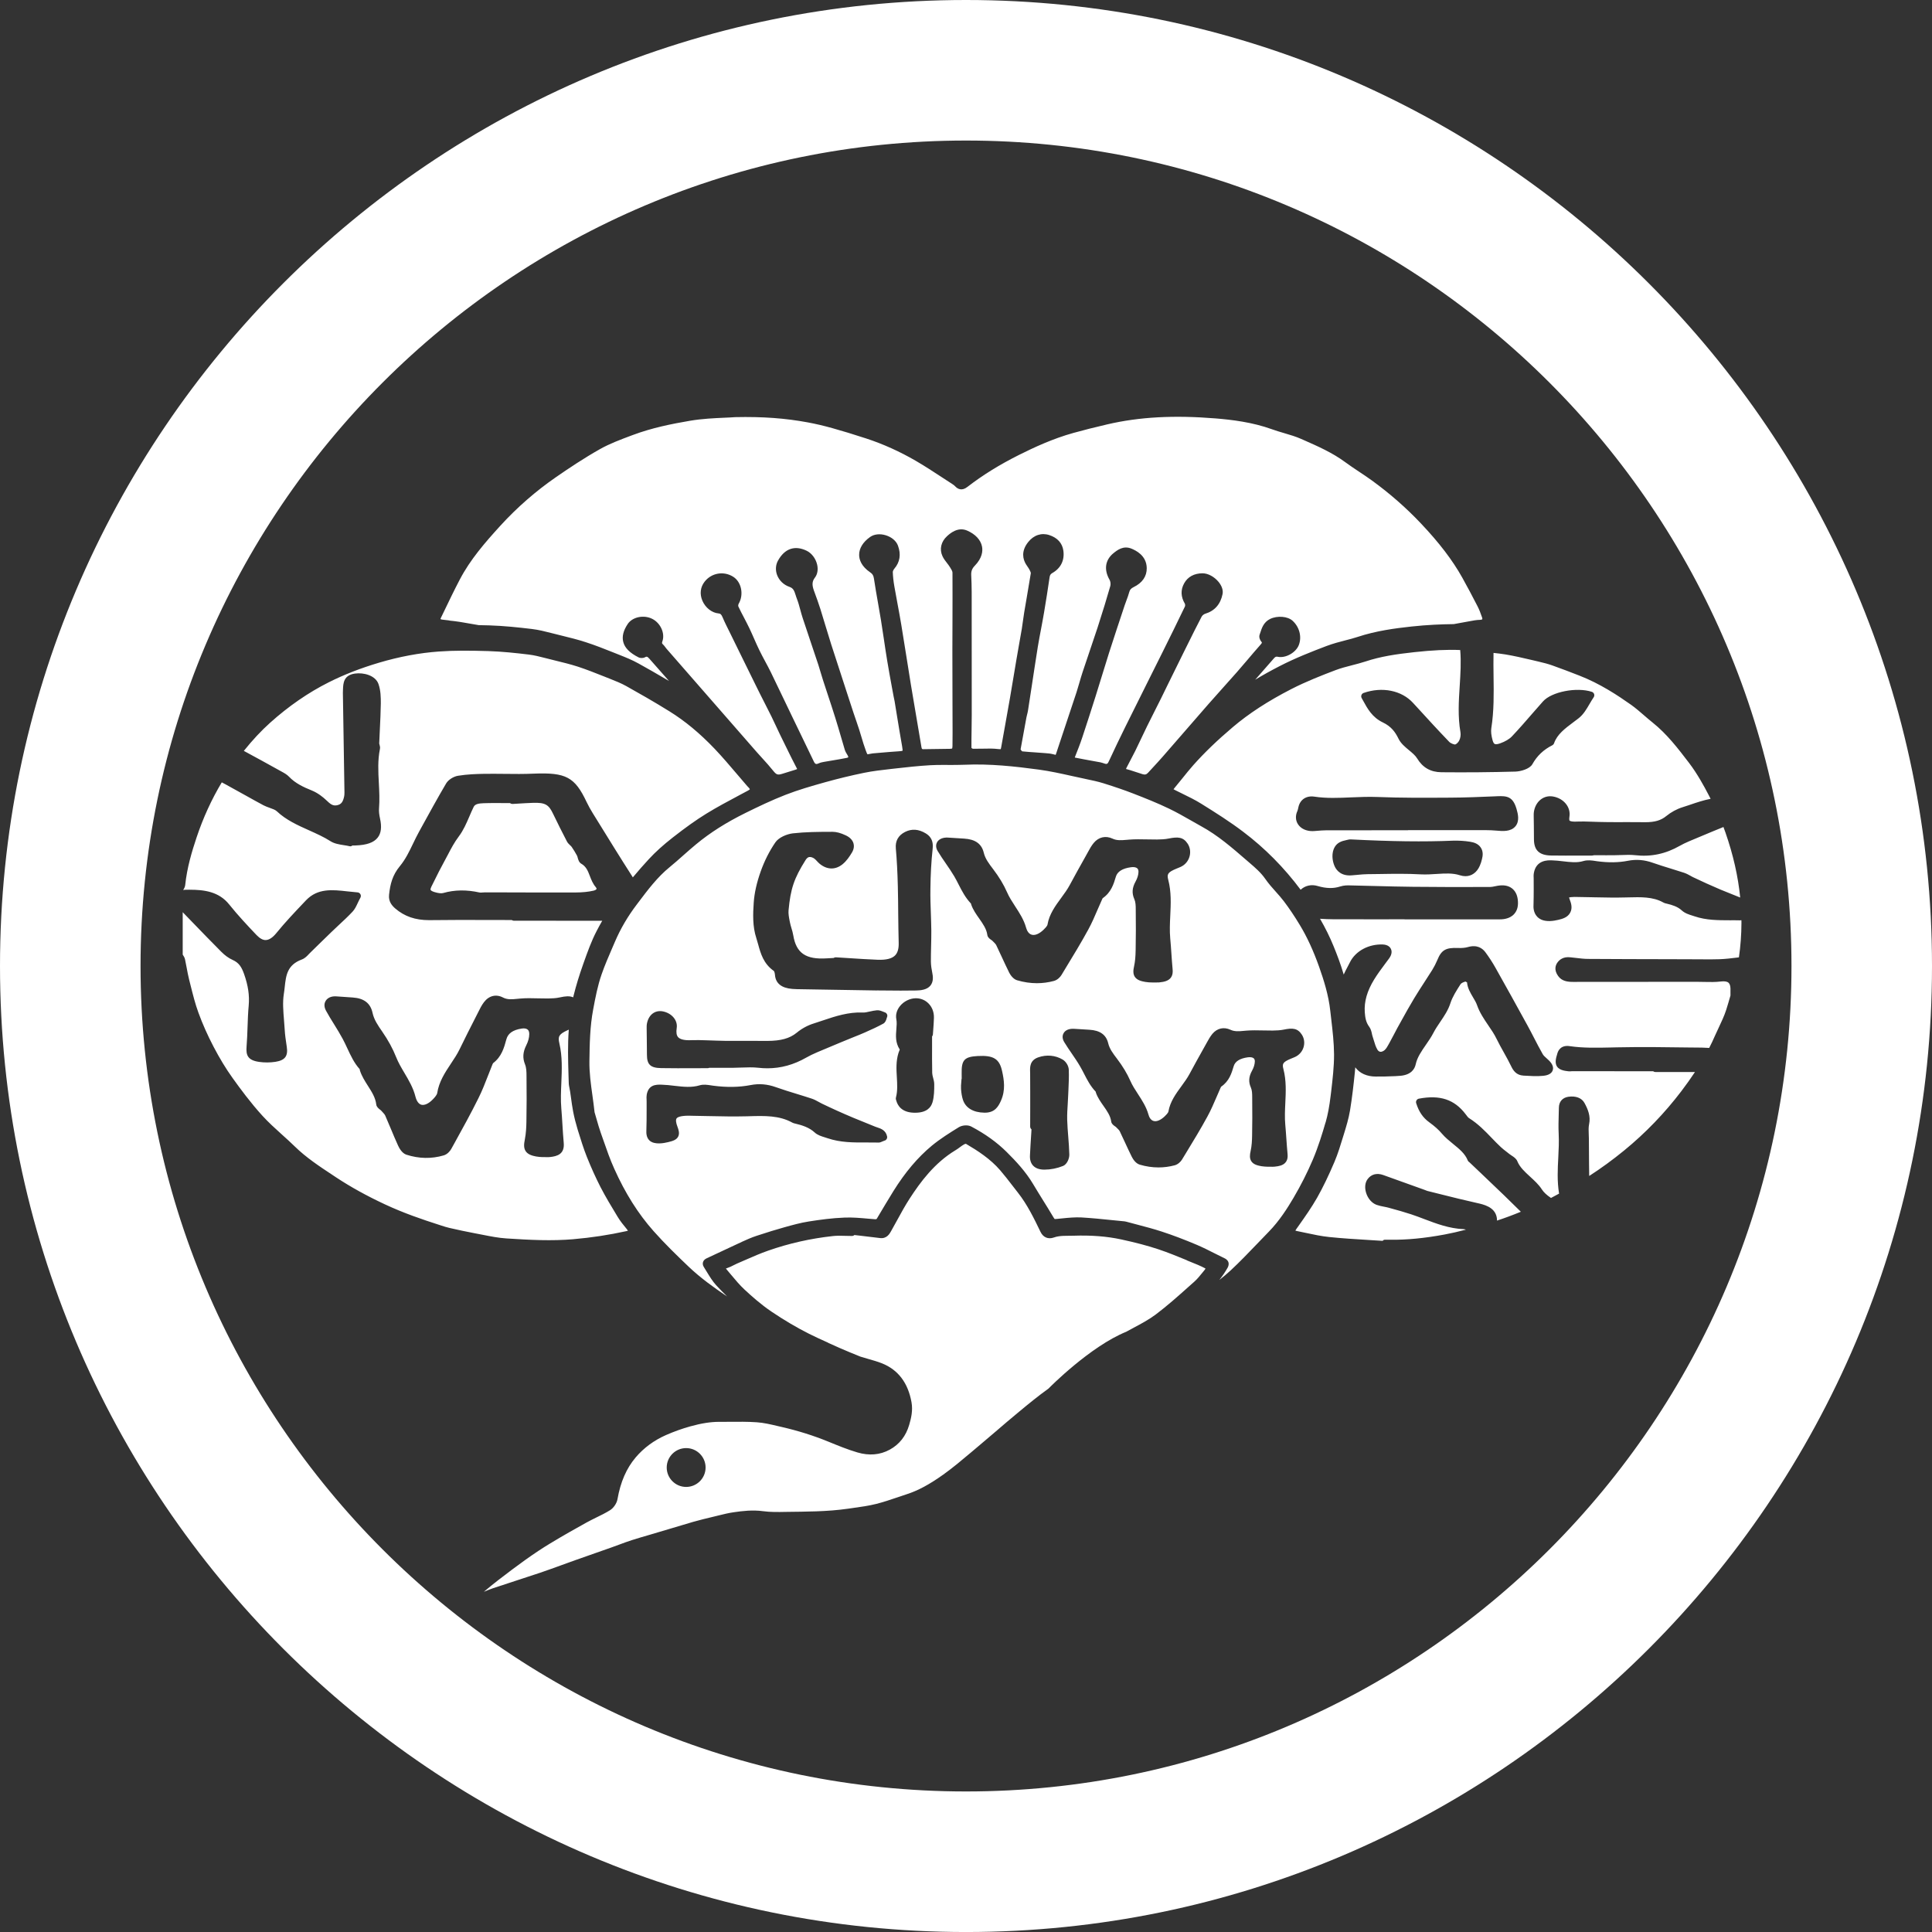 <?xml version="1.0" encoding="UTF-8"?><svg id="b" xmlns="http://www.w3.org/2000/svg" viewBox="0 0 98 98.001"><rect x="0" y="0" width="98" height="98.001" fill="#333333" stroke="none"/><defs><style>.d{fill:#fff;}</style></defs><g id="c"><path class="d" d="m67.24,56.939c.113-.394.194-.827.257-1.362l.027-.218c.072-.617.148-1.254.145-1.875-.003-.585-.072-1.184-.14-1.765l-.051-.443c-.086-.804-.335-1.579-.565-2.231-.294-.828-.616-1.525-.984-2.131-.273-.452-.535-.841-.799-1.19-.128-.17-.271-.33-.414-.49-.183-.204-.372-.416-.532-.648-.222-.321-.506-.566-.808-.825l-.168-.145c-.707-.612-1.437-1.246-2.27-1.7-.177-.098-.353-.199-.528-.299-.358-.204-.73-.416-1.105-.596-.597-.288-1.225-.537-1.817-.767-.448-.173-.929-.339-1.518-.523-.279-.087-.579-.15-.867-.21l-.081-.018c-.217-.045-.434-.093-.651-.141-.548-.122-1.117-.248-1.679-.324-1.2-.162-2.482-.304-3.769-.246-.279.012-.56.011-.835.01-.084-.001-.167-.001-.251-.001-.219,0-.437.003-.656.015-.599.034-1.208.103-1.797.169l-.195.022c-.451.051-.917.103-1.363.195-.658.135-1.327.297-1.992.483-.68.19-1.343.382-1.982.63-.7.272-1.395.605-2.041.924-.969.478-1.787.996-2.497,1.584-.217.178-.427.365-.638.551-.232.207-.466.414-.707.611-.618.502-1.105,1.148-1.576,1.773l-.086.114c-.458.601-.831,1.236-1.11,1.889l-.141.326c-.188.436-.384.887-.54,1.338-.2.572-.316,1.182-.426,1.772-.167.876-.18,1.761-.192,2.617-.01.587.072,1.181.153,1.756.039.283.077.565.108.849,0,.002.017.061.018.062l.091.314c.064.223.128.445.204.662l.133.377c.167.482.34.981.552,1.448.559,1.248,1.211,2.282,1.994,3.165.572.644,1.2,1.253,1.79,1.815.592.562,1.264,1.046,1.942,1.502-.192-.187-.38-.378-.56-.575-.182-.2-.321-.431-.458-.654-.051-.086-.103-.172-.157-.255-.071-.106-.066-.197-.049-.254.024-.086.089-.154.194-.202.303-.14.604-.282.907-.424.301-.142.604-.284.908-.424.207-.095.453-.204.708-.288.547-.18.996-.319,1.415-.435.41-.114.826-.23,1.248-.295.565-.088,1.173-.172,1.792-.195.414-.018.816.02,1.21.055l.353.029c.056,0,.067-.003.094-.048l.027-.046c.266-.447.53-.894.804-1.335.596-.956,1.232-1.708,1.947-2.302.427-.352.903-.649,1.365-.935.192-.116.471-.125.636-.037.71.375,1.297.797,1.795,1.29.473.47.964.993,1.341,1.626.163.275.333.547.501.819.162.259.323.518.478.78.051.085.096.161.114.175.017.007.111-.004.2-.013l.185-.018c.316-.032.646-.064.971-.048.518.03,1.041.083,1.548.135.215.022.432.044.648.064.03.003.059.009.087.018.185.051.37.099.553.147.409.108.831.218,1.24.352.564.184,1.146.405,1.782.674.318.135.629.293.929.445.158.079.315.159.474.235.039.018.158.076.199.206.04.131-.027.251-.051.29-.116.205-.251.404-.412.606.2-.157.397-.32.58-.49.463-.431.91-.899,1.344-1.35.194-.203.387-.405.582-.604.542-.553.957-1.211,1.258-1.723.37-.629.698-1.276.974-1.923.284-.668.495-1.364.648-1.894Zm-34.421-5.034c.089-.437.402-.665.777-.608.471.081.791.454.73.85-.034.22-.01.372.072.464.106.116.342.169.676.151.242-.01.495-.002.735.006l.552.018c.131.004.264.009.395.01h.838c.444.001.893,0,1.343.004.659-.004,1.114-.119,1.479-.418.252-.209.557-.373.855-.465.165-.051.328-.107.49-.162.618-.209,1.277-.422,1.978-.395.121.012.256-.024.394-.054.116-.025.232-.051.348-.06.113-.009.217.032.31.07.03.013.061.025.091.035.049.015.089.051.111.098s.022.101,0,.148c-.008.019-.013.041-.02.063-.025.087-.061.204-.175.268h-.002c-.284.155-.579.291-.935.448-.188.083-.38.16-.574.236l-.644.264c-.394.163-.789.327-1.183.496-.224.096-.402.182-.562.274-.636.363-1.284.543-1.97.543-.157,0-.315-.009-.474-.028-.274-.03-.547-.019-.838-.009-.143.006-.284.011-.427.012h-1.215c-.022.013-.047.019-.074.019l-.693.002c-.553.003-1.109.004-1.666-.005-.542-.008-.725-.177-.725-.672,0-.256-.003-.511-.007-.766l-.007-.573c-.002-.08-.002-.171.017-.263Zm12.061,5.947c-.027.009-.056.021-.082.033-.079.034-.182.087-.273.07-.194-.004-.384-.003-.579-.004-.665.004-1.319.005-1.967-.215l-.13-.042c-.188-.058-.385-.119-.523-.249-.279-.257-.636-.368-.981-.45-.056-.012-.104-.023-.151-.049-.665-.371-1.41-.349-2.196-.326l-.089.003c-.659.017-1.322.004-1.965-.01-.281-.006-.56-.013-.84-.016l-.084-.002c-.044-.002-.082-.003-.135-.002-.395.008-.527.081-.567.141-.047.07-.032.214.047.42.061.162.118.346.032.505-.081.151-.247.215-.506.275-.124.029-.269.059-.421.063-.017.001-.032.001-.051.001-.153,0-.352-.024-.486-.16-.143-.145-.153-.351-.146-.493.012-.346.013-.693.013-1.04v-.42c.002-.037,0-.072-.002-.108-.005-.077-.008-.163.007-.252.089-.482.431-.521.765-.505.214.006.426.03.638.056.448.051.868.101,1.287-.025.185-.056.389-.024.57.003l.113.017c.688.09,1.306.081,1.889-.03.434-.087.858-.051,1.296.107.345.123.698.231,1.05.339.257.079.515.158.771.243.124.042.234.103.34.161.054.03.108.061.162.087.256.122.511.243.769.359.278.124.555.247.836.364.235.098.471.193.708.288l.395.161c.035.013.071.025.108.038.172.056.432.142.496.459.018.09-.032.179-.119.208Zm-.406-7.611c-.9-.013-1.8-.028-2.699-.044l-1.136-.019c-.15-.002-.301-.003-.451-.016-.548-.044-.845-.283-.878-.71-.012-.126-.044-.19-.057-.201-.525-.366-.67-.887-.796-1.349-.03-.108-.061-.216-.094-.321-.194-.587-.17-1.231-.131-1.788.032-.486.151-1.02.353-1.587.188-.532.439-1.03.745-1.477.17-.251.584-.423.887-.458.638-.071,1.262-.077,2.012-.078.197,0,.417.059.676.182.204.095.337.234.387.4.03.106.042.274-.081.475-.119.196-.266.42-.474.589-.367.296-.792.283-1.169-.032-.049-.041-.089-.086-.131-.13-.047-.05-.089-.097-.136-.129-.066-.045-.165-.09-.256-.076-.067.014-.13.067-.185.157-.582.928-.76,1.452-.861,2.55-.015.17.02.352.057.544l.013.061c.018.098.047.195.076.292.037.119.072.24.092.362.15.912.639,1.243,1.708,1.173.111-.007.224-.012.337-.018.034-.023.082-.036.116-.034l.668.042c.484.032.971.063,1.459.082.421.016.71-.055.873-.215.133-.132.195-.339.188-.633-.013-.483-.018-.966-.024-1.449-.003-.481-.008-.962-.02-1.443-.018-.73-.051-1.335-.101-1.905-.034-.381.124-.664.471-.84.335-.168.683-.144,1.041.072.367.22.384.532.353.809-.067.62-.104,1.281-.111,2.022-.007.407.007.814.022,1.221.01.294.02.588.024.882.002.277-.005.553-.012.831-.005.246-.012.492-.01.738.002.202.037.406.069.563.039.185.071.454-.091.655-.173.217-.498.247-.727.251-.263.004-.525.006-.787.006-.404,0-.806-.004-1.21-.009Zm2.821,5.686c-.071.239-.281.516-.876.516-.029,0-.057-.001-.087-.002-.587-.025-.797-.349-.87-.617-.01-.028-.034-.087-.015-.157.086-.328.066-.667.045-1.025-.024-.398-.047-.81.081-1.225.01-.03.022-.062.035-.095.01-.024.024-.061.032-.085-.229-.347-.2-.708-.173-1.027.015-.182.03-.355-.002-.516-.042-.226.024-.462.187-.663.192-.237.495-.389.789-.395h.022c.241,0,.466.092.634.262.187.188.284.448.276.733-.005.201-.02.402-.035.603l-.017.235c-.002.04-.017.076-.042.104v.413c-.002.482-.003.964.007,1.445.002.07.022.149.044.233.029.106.059.215.059.336,0,.289,0,.617-.092.929Zm3.478-.093c-.138.307-.316.606-.818.606h-.022c-.567-.009-.954-.241-1.089-.654-.051-.158-.081-.333-.096-.55-.008-.112.002-.225.012-.337l.01-.133c0-.019.005-.038.012-.055l-.002-.253c-.015-.688.136-.855.813-.892.806-.044,1.105.144,1.24.772.098.443.18.961-.061,1.497Zm.404-6.528c-.124-.25-.241-.502-.358-.755-.092-.204-.187-.408-.286-.61-.024-.05-.081-.107-.136-.162l-.054-.054c-.017-.018-.042-.035-.067-.051-.079-.056-.177-.126-.194-.249-.04-.302-.22-.559-.412-.833-.153-.216-.31-.44-.402-.698-.003-.008-.012-.044-.017-.062-.283-.299-.456-.636-.623-.962-.072-.141-.143-.283-.225-.421-.13-.219-.274-.431-.421-.643-.143-.208-.286-.416-.414-.63-.135-.221-.076-.386-.029-.465.091-.155.303-.239.537-.225.175.008.348.02.522.032l.313.02c.559.034.882.265.989.71.072.309.268.565.474.835.306.401.538.788.707,1.172.106.246.254.473.41.714.219.335.444.68.557,1.087.039.136.119.31.284.356.172.048.385-.045.597-.247.052-.05.192-.184.205-.268.089-.527.397-.947.695-1.353.162-.221.315-.431.434-.654.251-.469.511-.933.772-1.398l.151-.273c.086-.157.173-.318.294-.464.249-.298.602-.378.951-.217.225.107.458.083.727.061l.116-.01c.308-.025.616-.017.914-.012.167.004.33.004.505.006.185-.003.399-.01.592-.05.461-.092.735-.081.959.263.231.355.133.847-.219,1.097-.089.064-.188.103-.284.141l-.086.035c-.431.182-.469.278-.395.564.158.611.13,1.22.101,1.81-.018.381-.037.775-.002,1.155.024.255.042.511.059.766.018.268.037.537.062.804.012.121.013.298-.103.44-.109.13-.284.198-.589.225-.061.004-.118.005-.209.003l-.18-.002c-.059-.002-.182-.005-.301-.026-.21-.036-.422-.092-.533-.257-.104-.157-.081-.35-.039-.537.049-.227.074-.48.079-.82.013-.643.015-1.321.005-2.071,0-.189-.007-.369-.071-.514-.133-.299-.114-.575.062-.893.092-.166.145-.339.148-.489.002-.082-.018-.143-.062-.182-.062-.056-.182-.076-.323-.055-.429.059-.685.22-.762.478-.111.374-.239.798-.671,1.094-.007.008-.025.05-.03.063-.076.167-.148.332-.219.498-.146.342-.298.696-.483,1.034-.363.666-.767,1.329-1.157,1.969l-.2.331c-.067.109-.207.253-.382.3-.284.077-.574.115-.867.115-.33,0-.663-.05-.998-.148-.212-.061-.355-.288-.421-.418Zm2.737,9.839c-.288.118-.619.183-.932.184h-.005c-.252,0-.443-.067-.569-.199-.121-.126-.175-.304-.163-.527.017-.366.04-.732.064-1.099l.013-.217c-.04-.034-.067-.084-.067-.141l.002-.766c0-.638.002-1.277-.003-1.915l-.002-.092c-.008-.235-.022-.591.417-.741.422-.146.861-.105,1.232.112.173.102.308.326.313.522.013.332-.002.67-.017.996l-.013.281c-.005.142-.013.285-.022.427-.018.274-.035.558-.029.832.008.286.032.573.054.86.024.3.047.602.054.902.005.188-.106.493-.326.583Zm11.91-5.608c-.086.061-.182.1-.276.137l-.077.031c-.41.173-.439.26-.37.524.151.58.123,1.159.096,1.718-.017.363-.035.737-.002,1.099.022.234.037.467.054.701.018.264.037.527.062.791.012.135.01.329-.145.469-.108.098-.263.149-.52.172-.057.006-.109.004-.2.003l-.172-.002c-.057-.002-.173-.006-.288-.025-.202-.035-.404-.088-.511-.248-.101-.151-.079-.337-.039-.516.061-.271.072-.558.076-.777.012-.566.013-1.173.005-1.967,0-.177-.007-.347-.067-.483-.128-.288-.109-.552.061-.857.086-.155.135-.318.14-.462.002-.073-.018-.129-.057-.163-.056-.051-.167-.068-.299-.051-.404.056-.644.207-.715.447-.113.375-.229.763-.641,1.046-.003.005-.02.039-.029.059-.071.157-.138.314-.205.472-.14.324-.283.659-.459.98-.338.622-.713,1.238-1.077,1.835l-.212.348c-.067.113-.209.246-.368.29-.273.073-.548.109-.826.109-.315,0-.633-.047-.949-.141-.207-.06-.343-.277-.406-.401-.119-.238-.229-.478-.34-.718-.089-.194-.177-.386-.271-.578-.022-.045-.077-.099-.13-.151l-.051-.051c-.017-.018-.04-.033-.064-.049-.076-.054-.17-.121-.187-.24-.037-.287-.209-.532-.39-.79-.145-.206-.294-.418-.382-.663-.003-.008-.01-.04-.015-.061-.269-.282-.432-.602-.591-.912-.069-.134-.138-.268-.215-.397-.124-.213-.266-.417-.406-.623-.133-.194-.266-.388-.387-.588-.128-.216-.071-.376-.025-.453.089-.149.268-.226.516-.216.158.008.315.018.471.029l.32.02c.537.031.848.254.951.681.067.288.249.528.443.782.296.389.516.757.678,1.123.101.232.241.448.39.676.207.319.421.648.53,1.034.035.128.109.289.263.331.15.046.36-.044.559-.232.052-.051.18-.174.192-.248.086-.502.379-.901.661-1.287.153-.211.299-.41.412-.623.231-.434.473-.864.713-1.294l.172-.309c.079-.143.162-.291.273-.427.239-.286.58-.362.914-.208.212.1.436.08.685.056l.111-.01c.291-.024.582-.017.863-.011.163.004.323.005.484.006.185-.003.38-.01.56-.047.443-.092.707-.077.92.255.222.341.128.814-.21,1.052ZM22.797,31.479c.165.017.328.035.491.061h.002l.192.032c.268.045.537.089.802.138.162.002.35.006.533.012.747.024,1.479.102,2.159.183.353.043.673.124.983.204l.564.141c.389.096.791.194,1.196.327.478.155.939.337,1.383.515l.321.128c.298.118.636.252.974.44.402.224.949.532,1.538.882l-.298-.337c-.234-.264-.468-.528-.702-.796-.106-.122-.148-.108-.215-.071-.096.054-.241.054-.34.002-.437-.222-.688-.475-.765-.774-.072-.277,0-.575.224-.912.241-.361.818-.481,1.25-.26.422.215.654.739.508,1.143-.03.082-.017.103.024.143.049.045.089.098.128.151.02.028.04.056.064.082l4.576,5.241c.094.107.19.212.286.317.183.201.367.403.535.615.172.214.232.238.474.164l.688-.214c.04-.013.059-.026.062-.03-.062-.125-.114-.226-.167-.326-.035-.067-.071-.134-.103-.201l-.086-.173c-.172-.349-.343-.698-.515-1.049-.067-.141-.135-.282-.2-.424-.076-.163-.153-.327-.232-.489-.113-.226-.227-.452-.342-.677-.155-.304-.31-.609-.459-.915-.266-.534-.527-1.07-.789-1.605l-.535-1.09c-.124-.248-.249-.495-.357-.752-.064-.152-.114-.181-.21-.19-.333-.031-.659-.289-.811-.642-.146-.34-.104-.692.113-.967.348-.448.976-.554,1.455-.246.414.265.542.902.273,1.364-.022.038-.029.11-.02.133.092.199.195.394.298.589.087.168.175.336.257.506.089.184.17.37.252.557.086.195.172.39.266.581.092.192.194.379.294.566.098.18.194.361.284.544.217.443.429.887.641,1.332.158.33.315.659.474.988.16.333.32.664.481.995.194.401.389.802.58,1.204.072.154.128.158.252.102.094-.044.194-.061.281-.077.168-.029.301-.051.432-.073.241-.04.483-.08.722-.13.047-.01.062-.025.064-.029.002-.006.003-.041-.035-.103-.057-.092-.109-.177-.14-.273-.067-.227-.135-.453-.2-.68-.094-.321-.187-.642-.288-.961-.119-.383-.246-.764-.372-1.145-.084-.251-.167-.501-.247-.753-.04-.123-.076-.246-.113-.369-.039-.136-.079-.272-.123-.406-.111-.335-.224-.67-.337-1.005-.155-.457-.308-.914-.458-1.371-.045-.137-.084-.278-.121-.417-.052-.196-.103-.381-.173-.559-.024-.058-.042-.119-.061-.179-.071-.225-.119-.355-.315-.422-.293-.101-.52-.32-.627-.6-.092-.246-.076-.512.045-.73.34-.615.855-.792,1.454-.502.256.124.459.393.532.7.059.253.017.495-.114.665-.141.183-.155.362-.049.657l.03.082c.104.283.207.565.298.853.086.27.167.54.247.81.099.326.197.651.299.974.288.897.58,1.791.873,2.684l.264.806c.042.13.087.26.133.389.051.149.103.297.15.447.044.134.084.27.124.406.062.212.126.423.202.628.027.076.074.201.098.225.005-.004.118-.019.235-.042.005-.001.049-.007.054-.007l.387-.033c.303-.026.604-.052.905-.071.157-.009.194-.028.2-.034-.002-.003.005-.046-.024-.21-.091-.511-.175-1.025-.259-1.537l-.124-.761c-.007-.035-.015-.071-.022-.108-.01-.043-.02-.085-.027-.128l-.084-.453c-.082-.448-.165-.896-.239-1.345-.061-.363-.114-.726-.168-1.09-.051-.332-.099-.665-.153-.997-.047-.283-.096-.566-.146-.849-.074-.416-.146-.833-.209-1.251-.024-.152-.069-.233-.18-.307-.466-.315-.569-.658-.57-.891-.005-.331.194-.654.555-.91.205-.145.503-.178.801-.085.296.092.525.287.612.522.163.442.103.835-.182,1.17-.051.06-.079.135-.079.17.007.221.032.463.081.74.049.284.103.568.155.852.069.366.136.732.197,1.099.084.509.165,1.019.246,1.528.079.506.158,1.01.242,1.515.101.618.207,1.234.313,1.851l.222,1.313c.017.088.037.082.077.089l1.366-.019c.087-.002.111-.016.111-.017,0,0,.013-.023.017-.116.005-.231.005-.461.005-.692l-.005-1.743c-.003-.802-.005-1.606-.005-2.408,0-.515.003-1.029.005-1.544.002-.807.005-1.614,0-2.422,0-.068-.069-.179-.121-.261-.052-.085-.103-.151-.155-.218-.084-.108-.172-.22-.232-.353-.162-.348-.072-.738.235-1.015.133-.121.537-.488,1.014-.282.421.183.69.471.757.809.044.226.017.58-.37.979-.133.137-.185.275-.178.461.013.287.024.577.024.865.003,2.08.005,4.16.003,6.239,0,.249-.005.498-.008.747-.005.308-.01.616-.007.924.005,0,.032.029.045.036.025.011.086.011.133.008l.074-.001c.111-.002.229-.002.342-.003.257-.008.516-.012.777.021.082.008.108.003.116.002-.002-.003.008-.022.017-.071l.202-1.125c.082-.464.167-.927.247-1.391.061-.346.118-.692.175-1.039.049-.291.096-.582.146-.872.045-.271.094-.541.141-.811.047-.265.094-.529.14-.794.022-.129.039-.259.056-.39.02-.145.039-.292.064-.437l.128-.75c.072-.415.143-.829.209-1.246.003-.034-.047-.134-.066-.171-.025-.052-.061-.099-.092-.147-.032-.045-.064-.091-.092-.139-.15-.252-.254-.652.113-1.116.283-.358.678-.488,1.073-.358.414.134.661.408.715.792.067.485-.13.886-.553,1.128-.092.053-.128.104-.145.211-.089.602-.18,1.202-.283,1.801-.045.272-.098.543-.148.814-.059.305-.116.611-.167.918-.106.659-.205,1.321-.306,1.982l-.19,1.237c-.01.075-.03.15-.049.225-.012.049-.025.098-.034.147-.098.524-.194,1.05-.288,1.576-.002.012-.005.029-.007.043.029.04.062.084.079.096.212.022.451.039.692.055l.458.034c.138.01.281.02.422.057.051.013.096.025.128.032.013-.035.03-.085.042-.119.104-.312.207-.623.31-.933l.373-1.122c.111-.333.224-.666.333-1.001.049-.156.096-.313.141-.471.054-.188.109-.375.17-.561.111-.339.227-.677.342-1.015.14-.41.279-.82.414-1.232.268-.829.473-1.5.648-2.115.025-.091.008-.233-.039-.311-.296-.514-.224-1.005.197-1.349.19-.152.501-.406.925-.227.185.081.752.326.764.98.007.419-.224.753-.663.966-.131.065-.192.131-.222.247-.04.146-.092.289-.146.432-.032.087-.066.173-.094.261l-.022.067c-.259.777-.516,1.554-.767,2.334-.131.412-.259.827-.385,1.242-.099.319-.197.638-.296.957-.22.693-.441,1.385-.671,2.075-.114.347-.251.69-.372.994-.007.017-.01.029-.012.037.007.001.018.005.039.008.263.054.528.102.792.15l.357.065c.072.011.143.024.21.047.259.092.254.087.373-.171.254-.547.513-1.092.781-1.632.363-.736.73-1.47,1.097-2.204l.799-1.601c.384-.774.767-1.548,1.141-2.328.013-.03.01-.109-.003-.133-.21-.353-.224-.702-.039-1.036.183-.332.506-.509.934-.51h.002c.274,0,.592.171.811.436.168.206.241.425.202.618-.104.516-.4.853-.883.999-.064.019-.146.086-.177.145-.241.459-.473.925-.703,1.391l-.205.412c-.283.57-.565,1.142-.845,1.715l-.131.268c-.057.121-.116.242-.177.363l-.254.505c-.155.303-.308.606-.456.91-.108.217-.21.435-.313.654-.094.198-.187.395-.283.591-.077.156-.158.309-.239.461-.071.134-.141.267-.209.402-.02.04-.018.057-.018.057l.215.061c.205.065.41.129.614.199.119.04.202.023.286-.071l.256-.278c.163-.177.326-.353.484-.534.377-.431.754-.865,1.129-1.298.399-.459.796-.918,1.196-1.375.237-.271.478-.539.718-.807s.479-.534.717-.804c.18-.204.355-.412.532-.619.217-.257.436-.514.659-.765.101-.115.098-.12.047-.177-.057-.068-.124-.212-.082-.339l.027-.08c.084-.263.178-.562.508-.725.372-.178.893-.135,1.142.095.345.316.471.805.318,1.218-.141.388-.671.693-1.078.606-.067-.015-.116-.008-.188.077-.242.279-.486.556-.73.834l-.222.253c.39-.236.801-.464,1.237-.688.806-.416,1.652-.745,2.381-1.022.347-.13.678-.215.969-.29.212-.055.407-.104.596-.167.961-.318,1.92-.441,2.742-.531.824-.089,1.512-.114,2.15-.123l.797-.145c.172-.033.348-.067.53-.071.071-.002.109-.02.118-.032.003-.007.008-.031-.007-.079-.076-.228-.153-.422-.241-.591-.249-.487-.506-.97-.772-1.448-.498-.887-1.163-1.758-2.093-2.741-.744-.788-1.581-1.522-2.49-2.181-.21-.153-.427-.297-.646-.442-.241-.161-.483-.321-.717-.494-.636-.469-1.371-.794-2.083-1.108l-.138-.061c-.271-.12-.555-.204-.858-.293-.212-.062-.424-.125-.631-.2-.991-.359-2.039-.48-2.842-.547-2.127-.172-3.875-.078-5.507.302-.671.157-1.215.294-1.709.432-1.055.292-2.029.749-2.759,1.114-.994.497-1.852,1.029-2.623,1.625-.286.225-.5.105-.627-.035-.035-.039-.086-.074-.136-.107-.175-.113-.35-.227-.525-.342-.431-.282-.875-.573-1.324-.834-.819-.476-1.669-.86-2.529-1.14-.644-.21-1.183-.375-1.696-.518-.459-.128-.875-.225-1.267-.297-1.132-.209-2.278-.296-3.681-.265-.151.013-.345.021-.559.03-.498.023-1.117.05-1.73.154-.934.16-1.93.358-2.902.723l-.118.044c-.518.195-1.055.396-1.534.665-.823.463-1.59.978-2.231,1.42-1.033.713-1.985,1.544-2.832,2.471-.781.858-1.526,1.713-2.059,2.732-.283.54-.547,1.089-.811,1.639l-.15.31c-.02.04-.017.056-.017.056.003.002.027.018.084.026.121.017.242.029.363.043Zm37.404,32.445c-.471-.193-.957-.393-1.444-.555-.542-.18-1.141-.339-1.886-.5-.732-.159-1.534-.218-2.413-.188-.35.012-.695-.021-1.006.092-.283.099-.537-.006-.671-.284-.328-.68-.668-1.385-1.153-2l-.269-.346c-.205-.266-.41-.532-.629-.786-.498-.575-1.129-.983-1.735-1.339-.005.003-.057.01-.081.024-.079.043-.153.098-.227.152-.072.054-.146.108-.225.154-1.063.643-1.775,1.607-2.33,2.465-.22.341-.421.707-.614,1.061-.108.199-.215.396-.328.592-.059.103-.21.39-.572.331-.321-.042-.643-.078-.964-.115l-.315-.036c-.032.03-.076.048-.123.048-.106,0-.212-.003-.316-.006-.231-.008-.448-.013-.658.011-1.124.123-2.226.371-3.276.739-.385.134-.767.301-1.137.463-.148.065-.296.13-.444.193-.059.025-.116.055-.173.084-.099.051-.2.102-.306.136-.039.013-.066.023-.084.031.01.017.029.04.054.069l.212.252c.214.256.434.52.676.745.358.332.836.76,1.368,1.119.638.431,1.279.81,1.908,1.126.311.156.627.3.947.443.013.006.025.013.037.022.74.344,1.607.688,1.617.692.126.041.268.081.407.12.227.065.464.131.692.222.818.327,1.321.991,1.496,1.973.077.425-.02.816-.118,1.15-.165.565-.496.987-.984,1.254-.493.27-1.046.317-1.642.142-.505-.149-.998-.352-1.474-.547-.747-.306-1.539-.555-2.365-.744l-.219-.051c-.343-.081-.7-.165-1.046-.188-.461-.033-.937-.026-1.401-.025-.167.003-.333.008-.498.003h-.007c-.437,0-.905.073-1.469.23-.412.115-.813.258-1.225.438-.611.268-1.131.651-1.544,1.137-.468.553-.769,1.244-.922,2.116-.037.214-.199.451-.382.564-.225.14-.464.257-.697.37-.165.082-.33.162-.49.251-.559.31-1.215.679-1.852,1.066-.377.227-.776.491-1.252.829-.448.319-.883.65-1.366,1.02-.251.194-.498.395-.74.6.155-.064.308-.128.466-.181.39-.131.782-.259,1.174-.386.407-.132.814-.264,1.22-.401.368-.125.735-.259,1.102-.392.219-.08.437-.16.658-.238l1.871-.658c.13-.045.257-.092.385-.141.21-.078.422-.157.636-.225.299-.096.602-.183.905-.271l1.043-.31c.39-.118.781-.236,1.173-.349.326-.093.658-.172.989-.251l.274-.067c.257-.064.523-.13.794-.167.434-.063.946-.124,1.482-.051.368.05.762.043,1.141.035,1.013-.015,2.078-.006,3.166-.163l.261-.037c.385-.054.784-.109,1.161-.204.367-.092.735-.217,1.092-.338.151-.051.303-.103.456-.153.582-.188,1.156-.498,1.864-1.003.483-.346.949-.739,1.4-1.119l.34-.287c.311-.26.619-.524.927-.787.368-.316.735-.631,1.11-.94.54-.449,1.031-.851,1.55-1.222.064-.067,2.111-2.137,3.947-2.885.109-.062.241-.131.372-.201.384-.204.779-.416,1.122-.673.575-.433,1.127-.924,1.659-1.4l.296-.263c.148-.131.276-.288.409-.454l.116-.142c.03-.035.04-.062.044-.076-.133-.069-.268-.136-.406-.192-.18-.072-.36-.146-.54-.22Zm-25.396,11.5c-.543,0-.986-.442-.986-.985s.443-.985.986-.985.986.442.986.985-.443.985-.986.985Zm-5.712-12.567c.898-.077,1.802-.214,2.682-.409.035-.008.061-.016.077-.022-.01-.017-.025-.04-.052-.072-.172-.209-.337-.41-.471-.633-.321-.527-.607-1.004-.865-1.5-.244-.477-.473-.983-.7-1.549-.165-.416-.299-.85-.429-1.269l-.037-.119c-.091-.299-.167-.6-.224-.892-.045-.236-.079-.476-.111-.716l-.044-.31c-.007-.043-.017-.087-.025-.133-.022-.108-.044-.216-.045-.325l-.012-.378c-.022-.755-.045-1.53.015-2.302l-.072.033c-.422.196-.49.307-.407.659.158.674.128,1.348.101,2-.018.429-.039.872-.002,1.3.024.276.04.553.057.829.018.308.039.615.066.923.051.567-.325.68-.697.718-.062.007-.119.007-.219.004l-.177-.002c-.077-.003-.195-.008-.306-.03-.197-.037-.416-.098-.53-.268-.113-.167-.087-.382-.045-.588.064-.326.077-.664.081-.921.013-.718.015-1.475.005-2.312,0-.214-.008-.419-.076-.586-.13-.323-.109-.621.064-.966.096-.188.15-.388.151-.56.003-.108-.024-.186-.077-.233-.064-.056-.172-.077-.311-.054-.441.068-.693.246-.772.543-.118.434-.241.882-.673,1.21-.01.01-.027.053-.039.079-.074.181-.145.362-.214.542-.15.385-.304.784-.495,1.164-.377.762-.796,1.52-1.201,2.253l-.172.31c-.064.119-.204.277-.384.331-.621.183-1.26.17-1.894-.035-.215-.07-.357-.319-.422-.462-.128-.28-.247-.565-.365-.849-.094-.225-.187-.449-.286-.672-.027-.059-.082-.12-.143-.185l-.056-.061c-.018-.021-.044-.04-.069-.059-.076-.061-.172-.136-.188-.261-.039-.344-.225-.635-.421-.942-.153-.24-.311-.488-.404-.771-.008-.023-.013-.051-.017-.079-.278-.307-.456-.692-.629-1.063-.074-.159-.148-.319-.232-.474-.133-.249-.283-.49-.431-.73-.143-.228-.284-.457-.412-.692-.136-.246-.069-.423-.017-.506.099-.155.284-.242.535-.225.167.008.333.021.5.034l.342.024c.567.038.895.293.999.78.077.353.278.642.49.948.303.437.537.868.707,1.297.109.275.259.53.419.8.22.371.448.755.56,1.203.059.23.165.376.303.412.157.039.375-.059.584-.278.056-.058.2-.208.217-.315.089-.58.399-1.046.698-1.497.165-.247.32-.48.441-.732.261-.541.535-1.078.808-1.614l.14-.276c.081-.164.165-.334.283-.489.251-.334.618-.423.969-.238.225.116.458.092.732.065l.116-.011c.308-.029.623-.022.925-.013.17.004.333.006.51.007.195-.003.402-.011.597-.055.283-.063.498-.083.678-.003.007-.032.013-.063.022-.094.126-.506.289-1.04.484-1.586l.029-.082c.19-.535.387-1.088.654-1.601.089-.175.185-.348.284-.52-1.11-.004-2.221-.005-3.328-.003h-1.154c-.04,0-.077-.013-.108-.035l-1.134-.002c-1.016-.004-2.037-.005-3.055.008-.698.001-1.253-.187-1.728-.599-.148-.13-.343-.342-.306-.686.057-.543.172-.999.55-1.456.283-.342.473-.736.673-1.153.094-.195.188-.391.293-.58l.138-.252c.399-.726.811-1.477,1.24-2.206.108-.184.368-.353.606-.392.461-.075.935-.091,1.297-.097.348-.005.695-.003,1.043.001.498.007,1.013.011,1.511-.012,1.623-.065,2.073.174,2.67,1.44.091.189.197.382.315.572l.19.306c.597.967,1.194,1.936,1.81,2.896.01.016.018.033.029.049.278-.332.545-.637.813-.926.33-.357.725-.716,1.213-1.097.661-.517,1.184-.889,1.698-1.206.543-.335,1.115-.638,1.667-.933l.466-.249c.056-.03.076-.056.079-.062-.002,0-.005-.019-.035-.056-.017-.019-.034-.035-.049-.052-.018-.019-.039-.039-.056-.059-.173-.199-.345-.401-.516-.603-.362-.426-.737-.866-1.125-1.275-.755-.792-1.509-1.417-2.305-1.91-.762-.474-1.534-.913-2.187-1.278-.252-.141-.533-.252-.806-.361l-.32-.127c-.432-.172-.878-.349-1.322-.495-.377-.121-.771-.218-1.153-.311l-.506-.127c-.286-.073-.557-.143-.835-.176-.646-.078-1.339-.153-2.042-.176-.944-.028-1.735-.035-2.525.022-.981.071-1.997.261-3.022.565-.939.278-1.773.603-2.554.995-1.035.52-2.037,1.21-2.976,2.053-.454.408-.892.876-1.333,1.427.614.33,1.226.668,1.837,1.007l.076.042c.135.073.273.149.38.262.316.333.737.53,1.146.694.321.13.584.344.749.502.192.182.318.295.533.252.232-.043.308-.187.365-.437.013-.056.018-.124.018-.213l-.077-4.866c-.003-.119-.005-.239.002-.358.013-.315.03-.724.602-.806.451-.065,1.045.096,1.198.528.116.329.121.685.119.993-.007.439-.027.876-.049,1.315-.012.237-.022.474-.032.712,0,.008.01.037.015.057.017.058.039.137.02.225-.114.565-.086,1.126-.054,1.722.022.421.044.856.01,1.29-.012.143.005.302.051.516.094.423.056.738-.118.961-.197.253-.555.38-1.131.4-.052.001-.104,0-.153.001-.042.03-.081.053-.135.038-.092-.022-.192-.037-.291-.053-.241-.037-.49-.077-.685-.202-.333-.214-.715-.384-1.083-.55-.575-.257-1.171-.524-1.639-.968-.077-.074-.215-.123-.363-.175-.109-.039-.22-.079-.316-.13-.288-.153-.57-.311-.853-.469-.219-.122-.439-.245-.659-.365l-.212-.117c-.13-.072-.257-.145-.39-.211-.516.86-.947,1.801-1.28,2.801-.234.697-.484,1.529-.575,2.409-.01.099-.059.182-.103.251.098-.018.21-.015.318-.015.742,0,1.491.09,2.017.748.439.548.925,1.066,1.385,1.55.167.175.333.265.476.254.167-.006.345-.125.532-.354.429-.528.91-1.036,1.375-1.526l.124-.131c.591-.623,1.334-.545,2.115-.456.163.018.33.036.503.05.061.004.116.04.145.093.03.053.03.118.002.172-.056.102-.099.194-.138.276-.079.168-.146.313-.261.436-.229.244-.479.477-.722.702-.119.112-.239.223-.355.336-.195.187-.387.374-.579.563-.158.156-.316.311-.476.466-.03.029-.059.058-.087.088-.094.101-.202.215-.355.272-.745.277-.804.803-.87,1.412-.013.115-.025.229-.044.34-.066.421-.027.872.008,1.309.013.159.027.317.035.475.015.28.057.566.099.844l.007.045c.074.476-.089.692-.582.767-.264.04-.55.042-.818.003-.584-.083-.675-.341-.638-.787.027-.326.037-.654.049-.982.012-.359.025-.73.059-1.096.045-.505-.029-1.01-.234-1.59-.126-.353-.256-.572-.582-.718-.197-.088-.392-.228-.577-.415-.478-.479-.946-.963-1.415-1.448l-.54-.558v2.151l.012.019c.039.061.084.129.104.215.032.148.061.296.087.443.037.196.072.391.121.584l.077.306c.116.461.234.939.399,1.385.204.56.461,1.14.765,1.721.315.601.629,1.117.961,1.581.395.553.924,1.27,1.518,1.921.303.334.648.645.981.946.224.202.448.403.661.612.574.563,1.257,1.013,1.916,1.448l.185.123c.734.484,1.541.931,2.47,1.365.944.442,1.911.771,2.732,1.034l.111.036c.14.045.279.092.422.124.426.098.855.191,1.284.271.133.024.266.051.399.077.4.079.814.162,1.22.187,1.203.079,2.288.133,3.4.039Zm.4-19.04h-.002c-.123-.074-.158-.204-.187-.308-.01-.04-.022-.082-.035-.107-.082-.151-.172-.3-.271-.444-.018-.025-.049-.055-.082-.085-.056-.053-.118-.112-.16-.193-.241-.46-.471-.926-.698-1.394-.219-.459-.382-.588-1.043-.561-.254.009-.511.024-.765.04l-.252.015c-.054-.001-.089-.013-.126-.042l-.32-.002c-.143-.001-.288-.002-.431-.002-.2,0-.4.002-.599.009-.246.009-.424.043-.493.182-.081.162-.151.328-.222.494-.148.342-.299.697-.535,1.01-.225.298-.387.607-.557.933-.069.133-.138.265-.212.397-.16.287-.304.58-.449.872l-.175.351c-.035.071-.049.128-.037.156.005.013.035.061.182.107.192.061.36.081.453.054.586-.167,1.19-.174,1.852-.027.037.008.089.004.15-.001.044-.003.086-.007.128-.007l1.29.003c1.102.004,2.202.008,3.311.003.337-.001.639-.032.9-.092.091-.02.143-.061.151-.089.007-.019-.007-.051-.037-.087-.151-.176-.227-.374-.301-.566-.098-.253-.18-.472-.427-.621ZM49.001,0C21.981,0,0,21.982,0,49.001s21.981,49,49.001,49,48.999-21.981,48.999-49S76.019,0,49.001,0Zm0,90.871c-23.088,0-41.872-18.784-41.872-41.871S25.913,7.129,49.001,7.129s41.871,18.784,41.871,41.871-18.784,41.871-41.871,41.871Zm39.332-44.192c-.03.004-.057.005-.089.005-.168-.005-.333-.004-.498-.003-.584-.003-1.188.004-1.79-.201l-.108-.035c-.172-.053-.385-.119-.548-.27-.204-.187-.478-.272-.745-.335-.051-.01-.119-.025-.195-.067-.518-.289-1.132-.27-1.782-.253l-.082.002c-.548.016-1.112.004-1.652-.007l-.067-.002c-.244-.005-.49-.01-.732-.013l-.187-.003c-.14.003-.222.015-.269.027.008.026.02.071.044.131.051.139.148.397.013.642-.126.235-.377.31-.602.362-.119.027-.261.056-.412.061-.002,0-.049.001-.051.001-.263,0-.458-.07-.599-.212-.215-.22-.2-.515-.195-.612.008-.252.008-.508.01-.764l-.002-.581c-.005-.073-.008-.167.01-.271.118-.661.703-.648.914-.64.188.004.375.026.565.048.373.044.712.085,1.035-.013.219-.063.434-.029.607-.003l.092.014c.577.077,1.087.069,1.563-.025.424-.082.835-.048,1.257.103.301.106.607.2.912.294.224.069.448.138.67.211.128.043.235.103.33.155l.049.028c.029.015.056.03.084.044.224.106.444.21.668.311.237.108.478.214.72.316.194.08.389.159.584.236l.416.167c-.108-1.079-.353-2.162-.749-3.3-.032-.092-.066-.184-.101-.277l-.148.061c-.111.044-.202.08-.291.118l-.172.071c-.379.156-.755.313-1.132.474-.18.077-.333.151-.464.226-.73.416-1.465.572-2.278.479-.219-.025-.449-.016-.693-.007-.256.011-.511.012-.771.011-.131,0-.263,0-.392-.001h-.231c-.035.011-.072.017-.109.017l-.606.001c-.484.002-.967.003-1.452-.004-.602-.009-.873-.265-.873-.829,0-.226-.002-.452-.005-.679l-.007-.474c-.002-.079-.003-.18.02-.292.104-.5.506-.797.957-.72.543.092.91.539.836,1.017-.025.159.003.204.005.206,0,0,.057.069.394.049.22-.009.441-.003.656.005l.484.015c.306.01.579.008.867.009.188.001.384-.002.575-.001.266,0,.53.002.796.004.02,0,.042.001.062.001.49,0,.802-.092,1.068-.31.246-.201.54-.361.828-.45.123-.038.246-.079.367-.12l.054-.019c.304-.103.643-.218,1.004-.288l-.096-.187c-.247-.476-.586-1.094-.998-1.635-.55-.719-1.117-1.464-1.852-2.05-.15-.119-.293-.243-.437-.368-.209-.181-.424-.367-.648-.527-.678-.479-1.587-1.08-2.623-1.482-.454-.177-.91-.352-1.369-.515-.2-.071-.421-.132-.713-.199l-.35-.082c-.431-.101-.878-.205-1.317-.278-.202-.033-.406-.056-.609-.078-.008.4-.003.807.002,1.2.012.857.025,1.744-.114,2.621-.025.165-.003.368.067.619.029.097.062.157.104.178.051.026.146.017.281-.032.247-.087.463-.214.591-.349.365-.385.718-.792,1.058-1.184.173-.198.345-.395.52-.592.437-.492,1.716-.739,2.48-.486.054.018.096.06.114.114s.01.113-.022.16c-.077.114-.145.231-.212.344-.15.258-.304.525-.548.718-.091.071-.183.141-.276.209-.421.315-.818.612-.974,1.063-.017.044-.049.081-.089.102-.448.226-.771.532-1.013.963-.138.24-.592.363-.856.372-1.223.034-2.49.046-3.757.033-.547-.006-.949-.235-1.232-.704-.089-.147-.247-.278-.414-.417-.204-.169-.412-.343-.525-.573-.172-.352-.375-.629-.801-.834-.537-.256-.777-.696-1.008-1.12l-.064-.116c-.025-.046-.03-.103-.01-.152.018-.05.059-.088.109-.106.941-.329,1.93-.129,2.509.507l.197.214c.54.591,1.08,1.182,1.639,1.762.072.075.244.135.296.132.056-.009.167-.109.212-.209.061-.128.081-.282.059-.415-.138-.792-.087-1.587-.037-2.355.037-.596.077-1.213.025-1.813-.676-.028-1.401.007-2.329.108-.939.102-1.718.221-2.473.472-.224.073-.451.132-.68.191-.291.075-.565.145-.833.246-.697.265-1.502.579-2.249.962-1.184.608-2.159,1.241-2.974,1.934-.781.661-1.433,1.289-1.995,1.92-.195.219-.377.447-.56.675-.128.159-.256.318-.387.474-.03.036-.049.061-.062.079.018.012.044.027.084.046.121.062.246.122.368.182.316.154.644.314.952.506.739.46,1.459.915,2.128,1.423,1.099.829,2.078,1.819,2.916,2.942l.005-.005c.227-.21.545-.28.861-.184.434.127.796.135,1.142.023.187-.061.387-.06.516-.054.392.008.787.018,1.179.029l.135.003c.616.016,1.232.032,1.847.038,1.188.014,2.377.013,3.563.01l.377-.001c.066,0,.138-.016.215-.032l.15-.029c.306-.052.542-.008.722.126.168.127.269.319.301.57.039.315-.02.554-.18.734-.241.275-.633.275-.76.275-1.153-.001-2.307,0-3.462-.001h-1.317c-.007,0-.054-.003-.061-.004l-1.376.002c-.74.001-1.484.001-2.221-.003-.209-.001-.426-.009-.653-.025.276.476.501.935.688,1.394.162.396.36.905.513,1.436.059-.132.126-.261.194-.388.042-.079.082-.158.123-.237.286-.575.957-.93,1.672-.9.268.014.37.146.406.224.039.081.077.25-.092.483l-.214.288c-.187.252-.38.511-.542.776-.36.585-.515,1.128-.478,1.662.02.298.066.524.222.736.086.114.116.246.141.363.01.049.02.098.037.144.022.065.04.13.061.195.049.166.096.322.177.458.027.045.074.103.148.114.056.007.151-.022.227-.092.081-.076.141-.184.204-.299l.039-.071c.072-.127.138-.255.205-.383.061-.119.123-.239.188-.357l.183-.329c.219-.397.439-.794.675-1.184.168-.279.347-.554.525-.829.133-.203.264-.406.392-.611.099-.162.185-.33.256-.499.207-.513.434-.637,1.053-.612.187.009.357-.007.496-.046.476-.137.742.066.888.26.18.243.352.506.508.782.55.978,1.094,1.958,1.632,2.941.116.21.225.423.335.636.141.273.281.544.434.812.039.071.116.14.199.213.044.039.087.078.128.119.173.177.232.343.177.495-.057.157-.222.248-.488.273-.315.031-.633.01-.942-.008l-.054-.003c-.358-.023-.513-.251-.618-.47-.114-.239-.246-.473-.375-.706-.128-.229-.257-.458-.37-.692s-.261-.452-.419-.682c-.214-.316-.437-.643-.569-1.022-.045-.132-.123-.262-.205-.4-.136-.23-.278-.467-.304-.76-.003.006-.047-.023-.076-.04-.113.028-.222.088-.249.13-.21.327-.414.645-.518.969-.113.354-.318.656-.516.948-.126.187-.246.363-.342.55-.111.216-.251.419-.387.615-.225.326-.439.633-.515.986-.051.235-.224.528-.759.582-.17.017-.342.022-.545.028l-.31.011-.066-.001c-.069.001-.178,0-.294.001-.015,0-.032.001-.047.001-.456,0-.823-.165-1.045-.469-.007.091-.013.177-.022.259-.062.613-.136,1.27-.244,1.928-.069.413-.195.824-.306,1.186l-.044.142c-.13.426-.263.867-.441,1.286-.306.718-.584,1.292-.875,1.808-.279.49-.607.957-.925,1.407l-.13.183c-.027.039-.044.067-.052.085.015.005.037.012.067.018.153.03.306.063.459.096.392.084.797.171,1.196.211.653.068,1.322.108,1.968.148.246.015.49.03.734.046.03-.034.067-.056.106-.056h.099c.072-.002.141-.002.21,0,.801.008,1.689-.071,2.742-.268.33-.061.676-.141,1.07-.244-.042-.014-.082-.024-.121-.026-.732-.032-1.371-.276-1.992-.511-.22-.084-.441-.167-.666-.242-.347-.115-.705-.214-1.06-.311l-.082-.023c-.077-.021-.157-.037-.237-.052-.124-.024-.249-.05-.367-.091-.242-.086-.449-.321-.538-.614-.081-.263-.054-.516.076-.692.182-.25.471-.326.794-.209l2.084.748c.025.008.051.018.074.029.025.011.051.023.077.029l.643.161c.626.157,1.252.313,1.881.453.335.074.893.198.996.718.012.058.017.116.015.173.375-.122.774-.269,1.21-.448-.274-.272-.552-.542-.829-.812l-.081-.078c-.375-.363-.754-.724-1.134-1.084l-.567-.538c-.015-.008-.057-.037-.082-.091-.136-.345-.429-.582-.74-.835-.199-.162-.406-.329-.574-.528-.157-.188-.365-.374-.638-.572-.321-.232-.525-.531-.663-.967-.017-.05-.01-.103.017-.147.025-.045.071-.076.121-.085,1.068-.201,1.798.039,2.365.784l.042.054c.045.061.087.119.135.149.459.288.813.654,1.154,1.01.15.156.301.312.461.461.089.083.187.159.286.235l.148.116c.032.026.071.051.109.076.111.072.237.155.291.287.123.303.375.535.644.781.217.199.443.403.606.657.087.137.241.281.458.427.136-.072.274-.145.41-.22-.103-.633-.071-1.241-.04-1.83.02-.397.04-.808.02-1.207-.017-.332-.008-.666.002-.99l.008-.324c.002-.31.177-.515.479-.562.379-.054.681.058.821.317.173.317.321.668.232,1.081-.032.156-.025.326-.017.506.002.074.005.147.007.22,0,.415.005.827.008,1.24.002.198.005.392.007.586l.002.067c.592-.382,1.186-.814,1.767-1.289,1.083-.885,2.064-1.902,2.914-3.022.242-.319.471-.641.683-.961h-2.009c-.042,0-.082-.015-.113-.04l-4.127-.001c-.114.017-.229-.001-.333-.019-.237-.042-.547-.15-.471-.6.01-.06.025-.119.044-.179l.024-.085c.042-.173.195-.458.638-.388.686.1,1.396.082,2.081.067l.293-.007c1.264-.028,2.579-.008,3.74.008l.237.002c.235.001.476.002.718.02.109-.214.204-.412.286-.604.064-.144.13-.285.197-.426.143-.304.278-.591.377-.893.077-.242.148-.49.219-.736.002-.119.002-.239,0-.357-.005-.141-.039-.24-.101-.294-.074-.063-.207-.082-.392-.06-.274.035-.548.027-.814.022-.104-.003-.21-.005-.315-.005h-2.12c-1.413,0-2.826,0-4.238.003h-.01c-.281,0-.565-.038-.752-.299-.22-.31-.136-.55-.025-.697.101-.134.294-.291.639-.252.101.009.2.021.301.033.2.024.392.047.582.049,1.412.009,2.823.013,4.233.015l1.476.005c.33.004.658.008.988-.005.293-.01.594-.047.885-.082l.092-.012c.082-.572.126-1.156.128-1.737,0-.046,0-.093-.002-.14Zm-13.158-3.11c-.032.136-.067.245-.111.342-.145.339-.41.533-.729.533-.092,0-.185-.015-.284-.047-.363-.119-.754-.092-1.159-.067-.279.019-.543.035-.813.022-.697-.04-1.422-.029-2.061-.018l-.648.008c-.157.001-.313.016-.469.03l-.049.005c-.094.008-.187.017-.281.024-.515.045-.764-.226-.867-.449-.194-.423-.16-.995.234-1.219.119-.068.244-.095.345-.117.042-.009.074-.016.103-.024.042-.012.082-.013.124-.014,2.098.106,3.7.127,5.195.065.279-.007.569.007.855.053.183.029.414.088.552.297.135.202.101.426.062.576Zm1.696-1.656q0,.001-.002.001c-.235.283-.658.248-.946.22-.182-.016-.367-.025-.547-.025-1.013-.002-2.027-.001-3.043-.001h-.905c.012.003-.024.007-.056.007h-1.639c-.819.002-1.64,0-2.463.002-.153.001-.306.013-.461.026l-.138.011c-.037.003-.069.004-.099.004-.313,0-.577-.122-.722-.334-.138-.199-.151-.453-.037-.694.015-.035.03-.099.04-.146l.01-.047c.086-.383.402-.586.799-.529.618.094,1.232.067,1.886.038.412-.017.878-.037,1.333-.019,1.149.047,2.339.04,3.385.035l.306-.002c.755-.003,1.528-.036,2.275-.067l.099-.005c.491-.02.792.012.976.633.005.02.01.035.013.046.056.202.16.576-.066.849Z"/></g></svg>